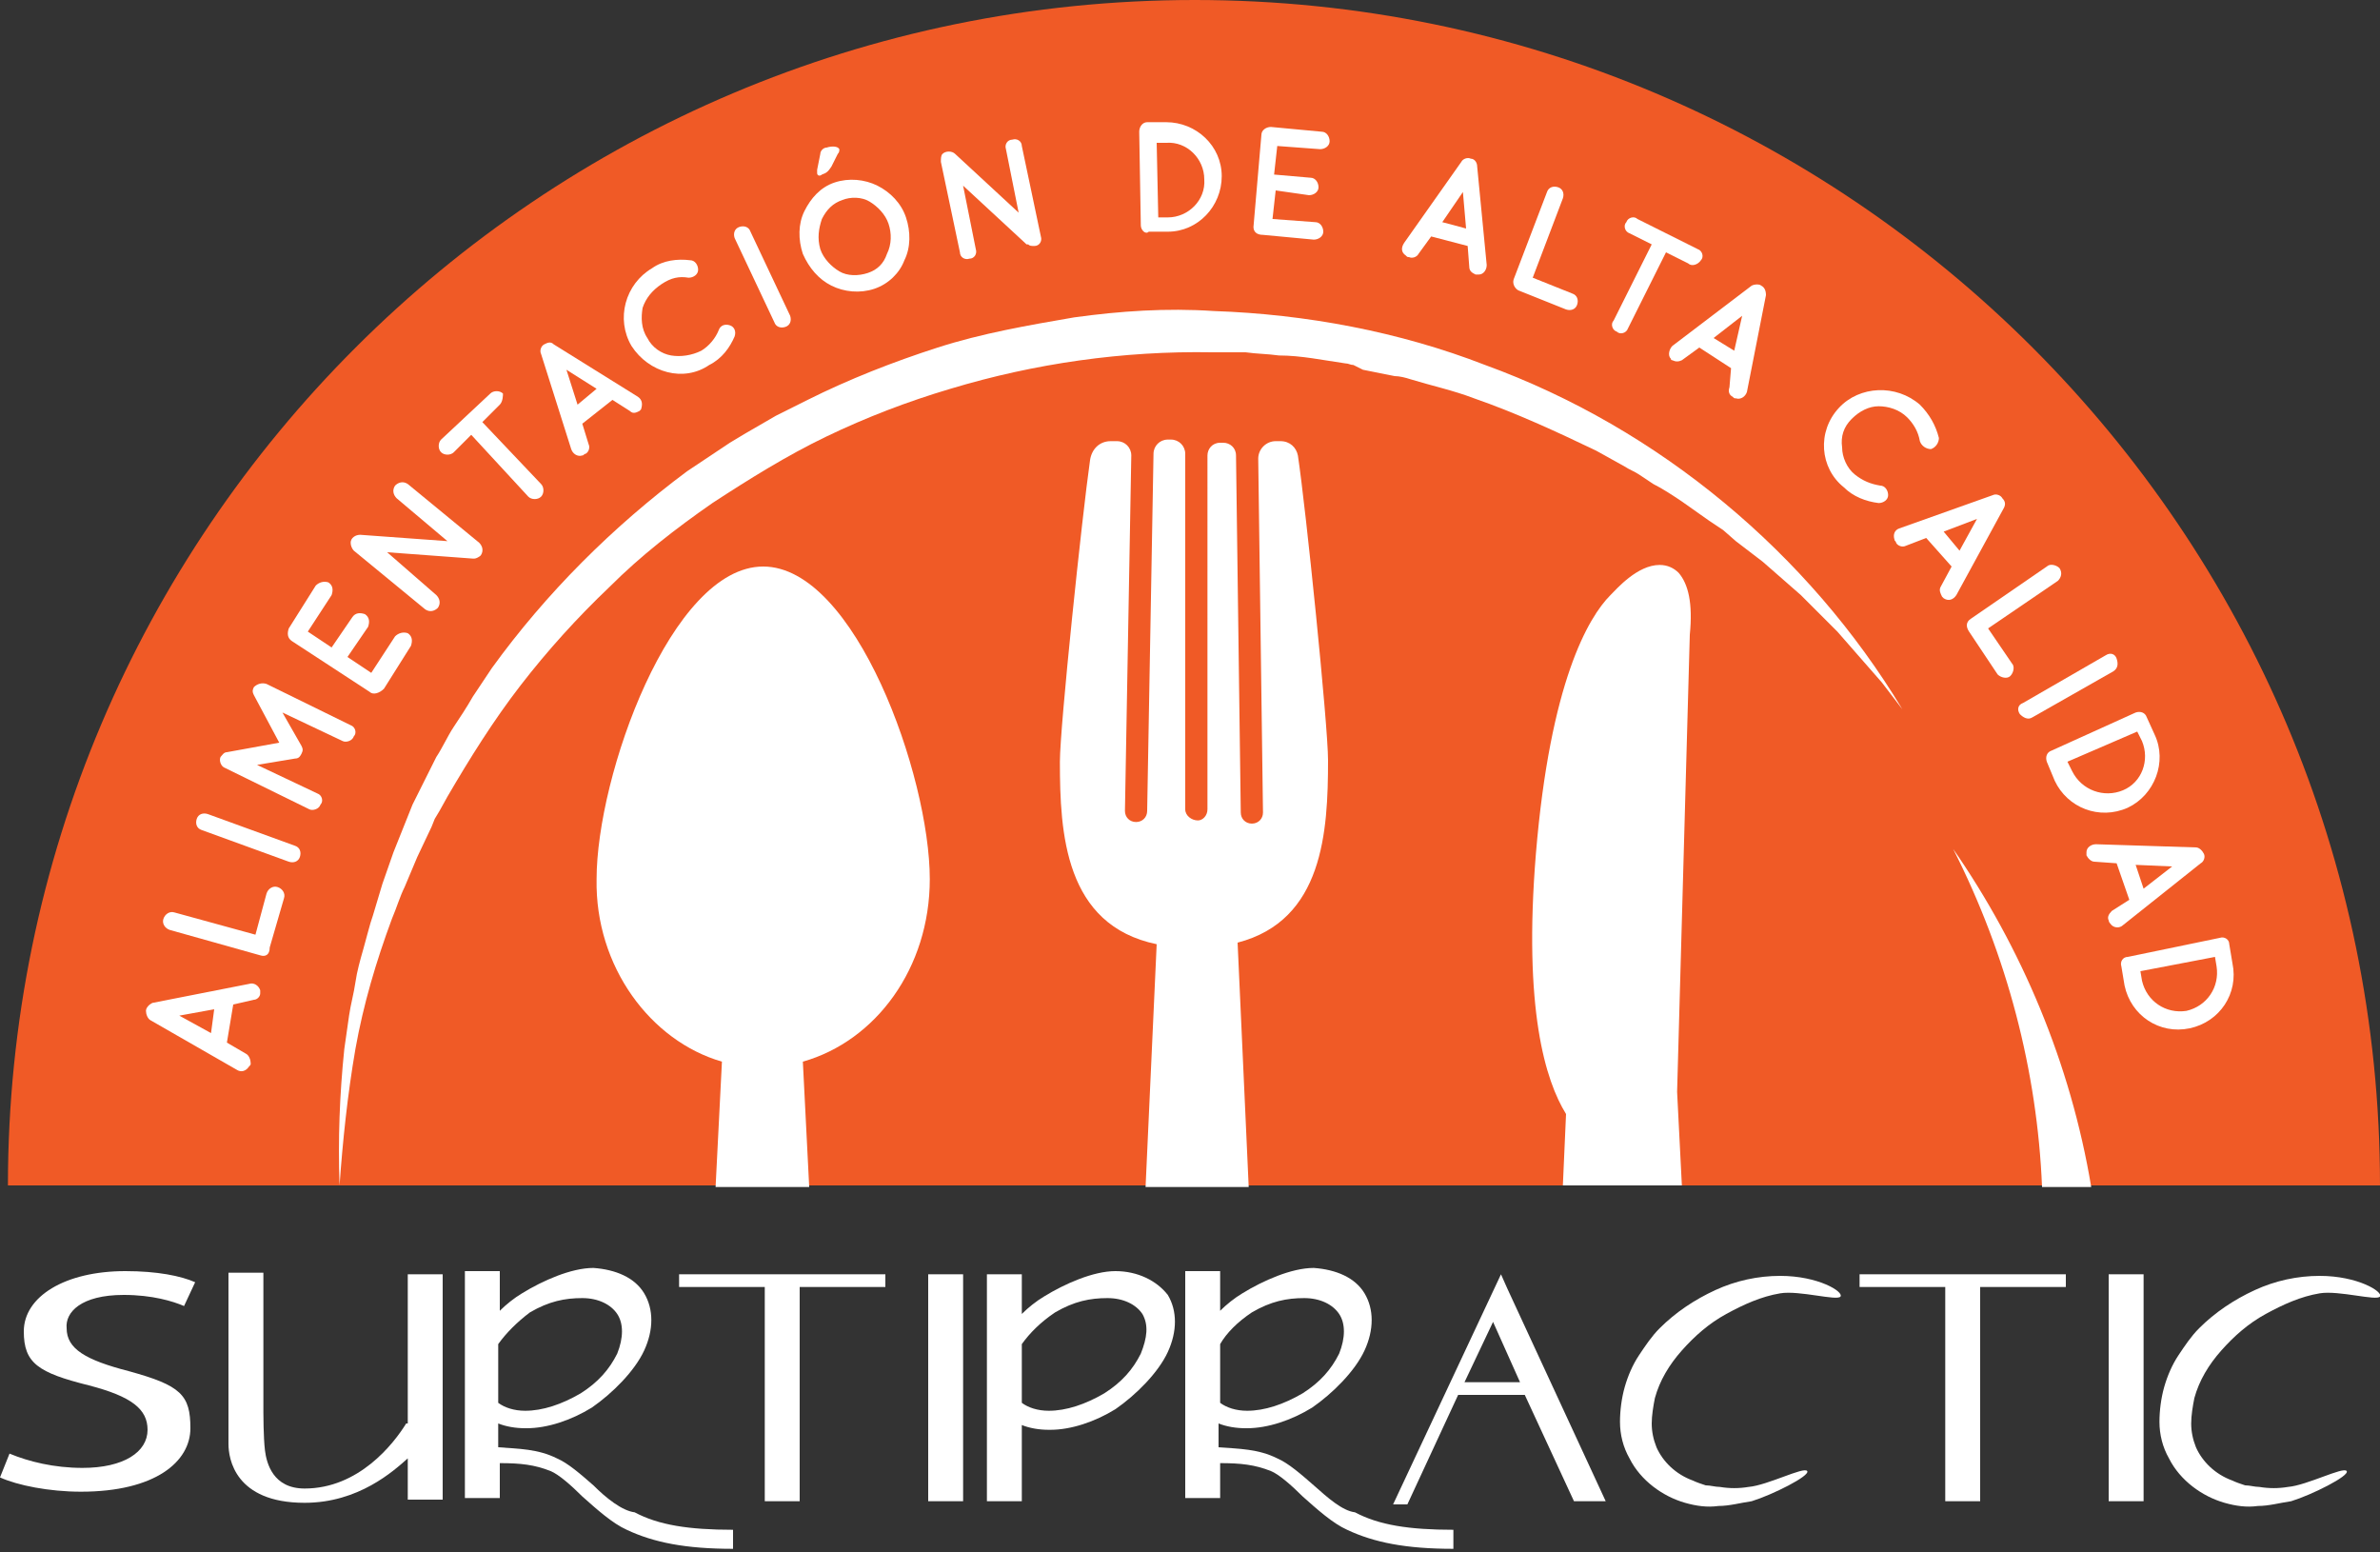 <?xml version="1.0" encoding="utf-8"?>
<!-- Generator: Adobe Illustrator 20.0.0, SVG Export Plug-In . SVG Version: 6.00 Build 0)  -->
<svg version="1.1" id="Capa_1" xmlns="http://www.w3.org/2000/svg" xmlns:xlink="http://www.w3.org/1999/xlink" x="0px" y="0px"
	 viewBox="0 0 150 97.8" style="enable-background:new 0 0 150 97.8;" xml:space="preserve">
<rect x="0" y="0" width="150" height="97.8" fill="#333333" stroke="none"/>
<style type="text/css">
	.st0{fill:#F05A26;}
	.st1{fill:#FFFFFF;}
</style>
<g>
	<path class="st0" d="M75.3,0C34,0,0.5,33.5,0.5,74.7H124h4.8h3.1h3.4H150C150,33.5,116.5,0,75.3,0z"/>
	<path class="st1" d="M123.1,53.5c3.4,6.7,5.3,14,5.6,21.3h3.1C130.5,67,127.4,59.7,123.1,53.5z"/>
	<path class="st1" d="M21.4,74.7c-0.1-2.9,0-5.7,0.3-8.6L22,64c0.1-0.7,0.3-1.4,0.4-2.1c0.1-0.7,0.3-1.4,0.5-2.1l0.3-1.1
		c0.1-0.4,0.2-0.7,0.3-1l0.3-1c0.1-0.3,0.2-0.7,0.3-1l0.7-2l0.8-2l0.2-0.5l0.2-0.5l0.5-1l0.5-1l0.5-1c0.4-0.6,0.7-1.3,1.1-1.9
		c0.4-0.6,0.8-1.2,1.2-1.9l1.2-1.8c3.4-4.7,7.6-8.9,12.3-12.4l0.9-0.6c0.3-0.2,0.6-0.4,0.9-0.6l0.9-0.6l0.5-0.3l0.5-0.3l1.9-1.1l2-1
		c2.6-1.3,5.4-2.4,8.2-3.3c2.8-0.9,5.7-1.4,8.6-1.9c2.9-0.4,5.8-0.6,8.8-0.4c5.8,0.2,11.7,1.3,17.1,3.4c11,4,20.4,11.9,26.3,21.7
		l-1.3-1.7l-0.7-0.8l-0.7-0.8l-1.4-1.6l-1.5-1.5l-0.8-0.8l-0.8-0.7l-1.6-1.4l-1.7-1.3l-0.8-0.7c-0.3-0.2-0.6-0.4-0.9-0.6l-1.7-1.2
		c-0.6-0.4-1.2-0.8-1.8-1.1l-0.9-0.6c-0.3-0.2-0.6-0.3-0.9-0.5l-1.8-1c-2.5-1.2-5.1-2.4-7.7-3.3c-1.3-0.5-2.7-0.8-4-1.2
		c-0.3-0.1-0.7-0.2-1-0.2l-1-0.2l-1-0.2L85.3,23c-0.2,0-0.3-0.1-0.5-0.1c-1.4-0.2-2.8-0.5-4.2-0.5c-0.7-0.1-1.4-0.1-2.1-0.2l-2.1,0
		c-5.6-0.1-11.2,0.7-16.5,2.3c-2.7,0.8-5.3,1.8-7.8,3c-2.5,1.2-4.9,2.7-7.2,4.2c-2.3,1.6-4.5,3.3-6.5,5.3c-2,1.9-3.9,4-5.6,6.2
		c-1.7,2.2-3.2,4.6-4.6,7l-0.5,0.9l-0.3,0.5l-0.2,0.5l-0.9,1.9l-0.8,1.9c-0.3,0.6-0.5,1.3-0.8,2c-1,2.7-1.8,5.4-2.3,8.2
		C21.9,69,21.6,71.9,21.4,74.7z"/>
	<g>
		<path class="st1" d="M98.5,74.7h7.5l-0.3-5.9l0.8-28.8c0.2-2-0.1-3.2-0.7-3.9c-0.3-0.3-0.7-0.5-1.2-0.5c-1.4,0-2.7,1.5-3.1,1.9
			c-1.4,1.4-3.8,5.5-4.7,16.3c-0.8,9.8,0.6,14.3,1.9,16.4L98.5,74.7z"/>
		<path class="st1" d="M45.5,66.9l-0.4,7.9H51l-0.4-7.9c4.6-1.3,8-5.9,8-11.5c0-6.5-4.7-19.7-10.5-19.7c-5.8,0-10.5,13.2-10.5,19.7
			C37.5,60.9,41,65.6,45.5,66.9z"/>
		<path class="st1" d="M72.9,59.5l-0.7,15.3h6.5L78,59.4c5.4-1.4,5.7-7,5.7-11.5c0-2.2-1.4-15.9-1.9-19.2c-0.1-0.5-0.5-0.9-1.1-0.9
			h-0.3c-0.6,0-1.1,0.5-1.1,1.1l0.3,22.3c0,0.4-0.3,0.7-0.7,0.7c0,0,0,0,0,0c-0.4,0-0.7-0.3-0.7-0.7l-0.3-22.5
			c0-0.5-0.4-0.8-0.8-0.8h-0.2c-0.5,0-0.8,0.4-0.8,0.8V51c0,0.4-0.3,0.7-0.6,0.7c-0.4,0-0.8-0.3-0.8-0.7V28.6c0-0.5-0.4-0.9-0.9-0.9
			h-0.2c-0.5,0-0.9,0.4-0.9,0.9l-0.4,22.5c0,0.4-0.3,0.7-0.7,0.7c0,0,0,0,0,0c-0.4,0-0.7-0.3-0.7-0.7l0.4-22.4
			c0-0.5-0.4-0.9-0.9-0.9H70c-0.7,0-1.2,0.5-1.3,1.2c-0.5,3.5-1.9,16.8-1.9,19C66.8,52.5,67.1,58.3,72.9,59.5z"/>
	</g>
	<g>
		<rect x="58.5" y="80.3" class="st1" width="2.2" height="14.3"/>
		<path class="st1" d="M25.6,89.7c-0.8,1.3-3,4.1-6.4,4.1c-2,0-2.4-1.6-2.5-2.4s-0.1-2.4-0.1-2.4v-8.8h-2.2v8.8v2
			c0,0.9,0.4,3.7,4.8,3.7c3.4,0,5.6-2,6.5-2.8v2.6h2.2V80.3h-2.2V89.7z"/>
		<path class="st1" d="M37.4,93.6c-0.8-0.7-1.6-1.4-2.3-1.7c-1.2-0.6-2.4-0.6-3.7-0.7v-1.5c0.5,0.2,1.1,0.3,1.7,0.3c0,0,0,0,0.1,0
			c1.3,0,2.8-0.5,4.1-1.3c1.3-0.9,2.7-2.3,3.3-3.6c0.6-1.3,0.6-2.6,0-3.6c-0.6-1-1.8-1.5-3.2-1.6c-1.4,0-3.2,0.8-4.5,1.6
			c-0.5,0.3-1,0.7-1.4,1.1v-2.5h-2.2v14.3h2.2v-2.2c1.3,0,2.2,0.1,3.2,0.5c0.5,0.2,1.3,0.9,2,1.6c0.9,0.8,1.9,1.7,2.8,2.1
			c1.7,0.8,3.7,1.2,6.7,1.2v-1.2c-2.8,0-4.7-0.3-6.2-1.1C39.2,95.2,38.2,94.4,37.4,93.6z M33.4,82.7c1.2-0.7,2.2-0.9,3.3-0.9
			c1,0,1.8,0.4,2.2,1c0.4,0.6,0.4,1.5,0,2.5c-0.5,1-1.2,1.8-2.3,2.5c-1.2,0.7-2.4,1.1-3.5,1.1c-0.7,0-1.3-0.2-1.7-0.5v-3.7
			C31.9,84,32.6,83.3,33.4,82.7z"/>
		<path class="st1" d="M82.8,93.6c-0.8-0.7-1.6-1.4-2.3-1.7c-1.2-0.6-2.4-0.6-3.7-0.7v-1.5c0.5,0.2,1.1,0.3,1.7,0.3c0,0,0,0,0.1,0
			c1.3,0,2.8-0.5,4.1-1.3c1.3-0.9,2.7-2.3,3.3-3.6c0.6-1.3,0.6-2.6,0-3.6c-0.6-1-1.8-1.5-3.2-1.6c-1.4,0-3.2,0.8-4.5,1.6
			c-0.5,0.3-1,0.7-1.4,1.1v-2.5h-2.2v14.3h2.2v-2.2c1.3,0,2.2,0.1,3.2,0.5c0.5,0.2,1.3,0.9,2,1.6c0.9,0.8,1.9,1.7,2.8,2.1
			c1.7,0.8,3.7,1.2,6.7,1.2v-1.2c-2.8,0-4.7-0.3-6.2-1.1C84.6,95.2,83.7,94.4,82.8,93.6z M78.9,82.7c1.2-0.7,2.2-0.9,3.3-0.9
			c1,0,1.8,0.4,2.2,1c0.4,0.6,0.4,1.5,0,2.5c-0.5,1-1.2,1.8-2.3,2.5c-1.2,0.7-2.4,1.1-3.5,1.1c-0.7,0-1.3-0.2-1.7-0.5v-3.7
			C77.3,84,78,83.3,78.9,82.7z"/>
		<path class="st1" d="M70.3,80.1c-1.4,0-3.2,0.8-4.5,1.6c-0.5,0.3-1,0.7-1.4,1.1v-2.5h-2.2v14.3h2.2v-4.8c0.5,0.2,1.1,0.3,1.7,0.3
			c0,0,0,0,0.1,0c1.3,0,2.8-0.5,4.1-1.3c1.3-0.9,2.7-2.3,3.3-3.6c0.6-1.3,0.6-2.6,0-3.6C72.9,80.7,71.7,80.1,70.3,80.1z M71.9,85.3
			c-0.5,1-1.2,1.8-2.3,2.5c-1.2,0.7-2.4,1.1-3.5,1.1c-0.7,0-1.3-0.2-1.7-0.5v-3.7c0.5-0.7,1.2-1.4,2.1-2c1.2-0.7,2.2-0.9,3.3-0.9
			c1,0,1.8,0.4,2.2,1C72.4,83.5,72.3,84.3,71.9,85.3z"/>
		<path class="st1" d="M112.2,80.4c-1.4,0-2.8,0.3-4.1,0.9c-1.3,0.6-2.5,1.4-3.5,2.4c-0.5,0.5-0.9,1.1-1.3,1.7
			c-0.4,0.6-0.7,1.3-0.9,2c-0.2,0.7-0.3,1.5-0.3,2.2c0,0.8,0.2,1.6,0.6,2.3c0.7,1.4,2.1,2.4,3.5,2.8c0.7,0.2,1.4,0.3,2.1,0.2
			c0.7,0,1.4-0.2,2.1-0.3c1.3-0.4,3.7-1.6,3.5-1.9s-2.5,0.9-3.7,1c-0.6,0.1-1.2,0.1-1.8,0c-0.3,0-0.6-0.1-0.9-0.1
			c-0.3-0.1-0.6-0.2-0.8-0.3c-1.1-0.4-1.9-1.2-2.3-2.1c-0.2-0.5-0.3-1-0.3-1.5c0-0.5,0.1-1.1,0.2-1.6c0.3-1.1,0.9-2.1,1.7-3
			c0.8-0.9,1.7-1.7,2.8-2.3c1.1-0.6,2.2-1.1,3.4-1.3c1.2-0.2,3.6,0.5,3.8,0.2C116.2,81.4,114.6,80.4,112.2,80.4z"/>
		<path class="st1" d="M146.2,80.4c-1.4,0-2.8,0.3-4.1,0.9c-1.3,0.6-2.5,1.4-3.5,2.4c-0.5,0.5-0.9,1.1-1.3,1.7
			c-0.4,0.6-0.7,1.3-0.9,2c-0.2,0.7-0.3,1.5-0.3,2.2c0,0.8,0.2,1.6,0.6,2.3c0.7,1.4,2.1,2.4,3.5,2.8c0.7,0.2,1.4,0.3,2.1,0.2
			c0.7,0,1.4-0.2,2.1-0.3c1.3-0.4,3.7-1.6,3.5-1.9s-2.5,0.9-3.7,1c-0.6,0.1-1.2,0.1-1.8,0c-0.3,0-0.6-0.1-0.9-0.1
			c-0.3-0.1-0.6-0.2-0.8-0.3c-1.1-0.4-1.9-1.2-2.3-2.1c-0.2-0.5-0.3-1-0.3-1.5c0-0.5,0.1-1.1,0.2-1.6c0.3-1.1,0.9-2.1,1.7-3
			c0.8-0.9,1.7-1.7,2.8-2.3c1.1-0.6,2.2-1.1,3.4-1.3c1.2-0.2,3.6,0.5,3.8,0.2C150.2,81.4,148.6,80.4,146.2,80.4z"/>
		<polygon class="st1" points="48.2,80.3 42.8,80.3 42.8,81.1 48.2,81.1 48.2,94.6 50.4,94.6 50.4,81.1 55.8,81.1 55.8,80.3 
			50.4,80.3 		"/>
		<rect x="132.9" y="80.3" class="st1" width="2.2" height="14.3"/>
		<polygon class="st1" points="122.6,80.3 117.2,80.3 117.2,81.1 122.6,81.1 122.6,94.6 124.8,94.6 124.8,81.1 130.2,81.1 
			130.2,80.3 124.8,80.3 		"/>
		<path class="st1" d="M95,81.2l-0.4-0.9l-6.8,14.5h0.9l3.2-6.9h4.2l3.1,6.7h2L95,81.2L95,81.2z M95.8,87.1h-3.5l1.8-3.8L95.8,87.1z
			"/>
		<path class="st1" d="M7.8,81.6c1.8,0,3.1,0.4,3.8,0.7l0.7-1.5c-0.9-0.4-2.4-0.7-4.4-0.7c-3.8,0-6.4,1.6-6.4,3.8
			c0,2,0.9,2.6,4.1,3.4c2.7,0.7,3.7,1.5,3.7,2.8c0,1.4-1.5,2.4-4.1,2.4c-1.8,0-3.4-0.4-4.6-0.9L0,93.1C1.1,93.6,3.1,94,5.1,94
			c4.7,0,6.9-1.9,6.9-4c0-2.1-0.6-2.7-3.9-3.6c-2.7-0.7-3.9-1.4-3.9-2.7C4.1,82.7,5.1,81.6,7.8,81.6z"/>
	</g>
	<g>
		<path class="st1" d="M14.7,63.3l-0.4,2.4l1.2,0.7c0.2,0.1,0.3,0.4,0.3,0.6c0,0.1,0,0.1-0.1,0.2c-0.2,0.3-0.5,0.4-0.8,0.2l-5.4-3.1
			c-0.2-0.1-0.3-0.4-0.3-0.6c0-0.2,0.2-0.4,0.4-0.5l6.1-1.2c0.3-0.1,0.6,0.1,0.7,0.4c0,0.1,0,0.1,0,0.2c0,0.2-0.2,0.4-0.4,0.4
			L14.7,63.3z M13.5,63.6L11.3,64l2,1.1L13.5,63.6z"/>
		<path class="st1" d="M16.4,60.2l-5.7-1.6c-0.3-0.1-0.5-0.4-0.4-0.7c0.1-0.3,0.4-0.5,0.7-0.4l5.1,1.4l0.7-2.6
			c0.1-0.3,0.4-0.5,0.7-0.4c0.3,0.1,0.5,0.4,0.4,0.7l-0.9,3.1c0,0,0,0,0,0c0,0,0,0,0,0C17,60.2,16.7,60.3,16.4,60.2z"/>
		<path class="st1" d="M12.7,52.3c-0.3-0.1-0.4-0.4-0.3-0.7c0.1-0.3,0.4-0.4,0.7-0.3l5.5,2c0.3,0.1,0.4,0.4,0.3,0.7
			c-0.1,0.3-0.4,0.4-0.7,0.3L12.7,52.3z"/>
		<path class="st1" d="M16.8,43.1l5.3,2.6c0.3,0.1,0.4,0.5,0.2,0.7c-0.1,0.3-0.5,0.4-0.7,0.3l-3.8-1.8L19,47c0.1,0.2,0.1,0.3,0,0.5
			l0,0l0,0c-0.1,0.2-0.2,0.3-0.4,0.3l-2.4,0.4l3.8,1.8c0.3,0.1,0.4,0.5,0.2,0.7c-0.1,0.3-0.5,0.4-0.7,0.3l-5.3-2.6
			c-0.3-0.1-0.4-0.5-0.3-0.7c0,0,0,0,0,0c0.1-0.1,0.2-0.3,0.4-0.3l3.3-0.6l-1.6-3c-0.1-0.2-0.1-0.3,0-0.5c0,0,0,0,0,0
			C16.2,43.1,16.5,43,16.8,43.1z"/>
		<path class="st1" d="M23.3,43.6l-4.9-3.2c-0.3-0.2-0.3-0.5-0.2-0.8l0,0c0,0,0,0,0,0l1.7-2.7c0.2-0.2,0.5-0.3,0.8-0.2
			c0.3,0.2,0.3,0.5,0.2,0.8l-1.5,2.3l1.5,1l1.3-1.9c0.2-0.3,0.5-0.3,0.8-0.2c0.3,0.2,0.3,0.5,0.2,0.8l-1.3,1.9l1.5,1l1.5-2.3
			c0.2-0.2,0.5-0.3,0.8-0.2c0.3,0.2,0.3,0.5,0.2,0.8l-1.7,2.7c0,0,0,0,0,0l0,0C23.9,43.7,23.5,43.8,23.3,43.6z"/>
		<path class="st1" d="M27.5,37.5c0.2,0.2,0.3,0.5,0.1,0.8c-0.2,0.2-0.5,0.3-0.8,0.1l-4.5-3.7c0,0,0,0,0,0c-0.1-0.1-0.2-0.3-0.2-0.5
			c0-0.3,0.3-0.5,0.6-0.5l5.5,0.4L25,31.4c-0.2-0.2-0.3-0.5-0.1-0.8c0.2-0.2,0.5-0.3,0.8-0.1l4.5,3.7c0.2,0.2,0.3,0.5,0.1,0.8
			c-0.1,0.1-0.3,0.2-0.4,0.2c0,0-0.1,0-0.1,0l-5.4-0.4L27.5,37.5z"/>
		<path class="st1" d="M31.5,25.5l-1.1,1.1l3.7,3.9c0.2,0.2,0.2,0.6,0,0.8c-0.2,0.2-0.6,0.2-0.8,0l-3.6-3.9l-1.1,1.1
			c-0.2,0.2-0.6,0.2-0.8,0c-0.2-0.2-0.2-0.6,0-0.8l3.1-2.9c0.2-0.2,0.6-0.2,0.8,0C31.7,24.9,31.7,25.3,31.5,25.5z"/>
		<path class="st1" d="M38.6,25.2l-1.9,1.5l0.4,1.3c0.1,0.2,0,0.5-0.2,0.6c-0.1,0-0.1,0.1-0.2,0.1c-0.3,0.1-0.6-0.1-0.7-0.4l-1.9-6
			c-0.1-0.2,0-0.5,0.2-0.6c0.2-0.1,0.4-0.2,0.6,0l5.3,3.3c0.3,0.2,0.3,0.5,0.2,0.8c0,0-0.1,0.1-0.1,0.1c-0.2,0.1-0.4,0.2-0.6,0
			L38.6,25.2z M37.6,24.5l-1.9-1.2l0.7,2.2L37.6,24.5z"/>
		<path class="st1" d="M39.8,21.8c-1-1.7-0.4-3.9,1.3-4.9c0.7-0.5,1.6-0.6,2.4-0.5c0.3,0,0.5,0.3,0.5,0.6c0,0.3-0.3,0.5-0.6,0.5
			c-0.6-0.1-1.1,0-1.7,0.4c-0.6,0.4-1,0.9-1.2,1.5c-0.1,0.6-0.1,1.3,0.3,1.9c0.3,0.6,0.9,1,1.5,1.1c0.6,0.1,1.3,0,1.9-0.3
			c0.5-0.3,0.9-0.8,1.1-1.3c0.1-0.3,0.4-0.4,0.7-0.3c0.3,0.1,0.4,0.4,0.3,0.7c-0.3,0.7-0.8,1.4-1.6,1.8
			C43.1,24.1,40.9,23.5,39.8,21.8z"/>
		<path class="st1" d="M46.3,15c-0.1-0.3,0-0.6,0.3-0.7c0.3-0.1,0.6,0,0.7,0.3l2.5,5.3c0.1,0.3,0,0.6-0.3,0.7
			c-0.3,0.1-0.6,0-0.7-0.3L46.3,15z"/>
		<path class="st1" d="M55.3,11.7c0.8,0.4,1.5,1.1,1.8,2c0.3,0.9,0.3,1.9-0.1,2.7c-0.3,0.8-1,1.5-1.9,1.8c-0.9,0.3-1.9,0.2-2.7-0.2
			c-0.8-0.4-1.4-1.1-1.8-2c-0.3-0.9-0.3-1.9,0.1-2.7c0.4-0.8,1-1.5,1.9-1.8C53.5,11.2,54.5,11.3,55.3,11.7z M51.5,10.9
			c0-0.1,0-0.2,0-0.2l0.2-1c0-0.2,0.2-0.4,0.4-0.4c0.3-0.1,0.7-0.1,0.8,0.1c0,0.1,0,0.2-0.1,0.3l-0.4,0.8c-0.2,0.3-0.3,0.4-0.6,0.5
			C51.7,11.1,51.5,11.1,51.5,10.9z M56,14.1c-0.2-0.6-0.7-1.1-1.2-1.4c-0.5-0.3-1.2-0.3-1.7-0.1c-0.6,0.2-1,0.6-1.3,1.2
			c-0.2,0.6-0.3,1.2-0.1,1.9c0.2,0.6,0.7,1.1,1.2,1.4c0.5,0.3,1.2,0.3,1.8,0.1c0.6-0.2,1-0.6,1.2-1.2C56.2,15.4,56.2,14.7,56,14.1z"
			/>
		<path class="st1" d="M61.5,15.7c0.1,0.3-0.1,0.6-0.4,0.6c-0.3,0.1-0.6-0.1-0.6-0.4l-1.2-5.7c0,0,0,0,0,0c0-0.2,0-0.4,0.1-0.5
			c0.2-0.2,0.6-0.2,0.8,0l4,3.7l-0.8-4c-0.1-0.3,0.1-0.6,0.4-0.6c0.3-0.1,0.6,0.1,0.6,0.4l1.2,5.7c0.1,0.3-0.1,0.6-0.4,0.6
			c-0.2,0-0.3,0-0.4-0.1c0,0,0,0-0.1,0l-4-3.7L61.5,15.7z"/>
		<path class="st1" d="M71.9,14.2l-0.1-5.9c0-0.3,0.2-0.6,0.5-0.6l1.2,0c1.9,0,3.5,1.5,3.5,3.4c0,1.9-1.5,3.5-3.4,3.5l-1.2,0
			C72.2,14.8,71.9,14.5,71.9,14.2z M73,13.7l0.6,0c1.3,0,2.4-1.1,2.3-2.4c0-1.3-1.1-2.4-2.4-2.3l-0.6,0L73,13.7z"/>
		<path class="st1" d="M79,14.3l0.5-5.8c0-0.3,0.3-0.5,0.6-0.5l0,0c0,0,0,0,0,0l3.2,0.3c0.3,0,0.5,0.3,0.5,0.6
			c0,0.3-0.3,0.5-0.6,0.5l-2.7-0.2l-0.2,1.8l2.3,0.2c0.3,0,0.5,0.3,0.5,0.6c0,0.3-0.3,0.5-0.6,0.5L80.4,12l-0.2,1.8l2.7,0.2
			c0.3,0,0.5,0.3,0.5,0.6c0,0.3-0.3,0.5-0.6,0.5l-3.2-0.3c0,0,0,0,0,0l0,0C79.2,14.8,79,14.6,79,14.3z"/>
		<path class="st1" d="M92.5,15.5l-2.3-0.6L89.4,16c-0.1,0.2-0.4,0.3-0.6,0.2c-0.1,0-0.1,0-0.2-0.1c-0.3-0.2-0.3-0.5-0.1-0.8
			l3.6-5.1c0.1-0.2,0.4-0.3,0.6-0.2c0.2,0,0.4,0.2,0.4,0.5l0.6,6.2c0,0.3-0.2,0.6-0.5,0.6c-0.1,0-0.1,0-0.2,0
			c-0.2-0.1-0.4-0.2-0.4-0.5L92.5,15.5z M92.4,14.4l-0.2-2.3L90.9,14L92.4,14.4z"/>
		<path class="st1" d="M95.4,17.6l2.1-5.5c0.1-0.3,0.4-0.4,0.7-0.3c0.3,0.1,0.4,0.4,0.3,0.7l-1.9,5l2.5,1c0.3,0.1,0.4,0.4,0.3,0.7
			c-0.1,0.3-0.4,0.4-0.7,0.3l-3-1.2c0,0,0,0,0,0c0,0,0,0,0,0C95.5,18.2,95.3,17.9,95.4,17.6z"/>
		<path class="st1" d="M106.4,16.6l-1.4-0.7l-2.4,4.8c-0.1,0.3-0.5,0.4-0.7,0.2c-0.3-0.1-0.4-0.5-0.2-0.7l2.4-4.8l-1.4-0.7
			c-0.3-0.1-0.4-0.5-0.2-0.7c0.1-0.3,0.5-0.4,0.7-0.2l3.8,1.9c0.3,0.1,0.4,0.5,0.2,0.7C107,16.7,106.6,16.8,106.4,16.6z"/>
		<path class="st1" d="M109.1,23.2l-2-1.3l-1.1,0.8c-0.2,0.1-0.4,0.1-0.6,0c-0.1,0-0.1-0.1-0.1-0.1c-0.2-0.2-0.1-0.6,0.1-0.8l5-3.8
			c0.2-0.1,0.5-0.1,0.6,0c0.2,0.1,0.3,0.3,0.3,0.6l-1.2,6.1c-0.1,0.3-0.4,0.5-0.7,0.4c-0.1,0-0.1,0-0.2-0.1
			c-0.2-0.1-0.3-0.3-0.2-0.6L109.1,23.2z M109.3,22.1l0.5-2.2l-1.8,1.4L109.3,22.1z"/>
		<path class="st1" d="M115.9,25.7c1.3-1.4,3.6-1.5,5.1-0.2c0.6,0.6,1,1.3,1.2,2.1c0,0.3-0.2,0.6-0.5,0.7c-0.3,0-0.6-0.2-0.7-0.5
			c-0.1-0.6-0.4-1.1-0.8-1.5c-0.5-0.5-1.2-0.7-1.8-0.7c-0.6,0-1.2,0.3-1.7,0.8c-0.5,0.5-0.7,1.1-0.6,1.8c0,0.6,0.3,1.3,0.8,1.7
			c0.5,0.4,1,0.6,1.6,0.7c0.3,0,0.5,0.3,0.5,0.6c0,0.3-0.3,0.5-0.6,0.5c-0.8-0.1-1.6-0.4-2.2-1C114.7,29.5,114.5,27.2,115.9,25.7z"
			/>
		<path class="st1" d="M123,35.7l-1.6-1.8l-1.3,0.5c-0.2,0.1-0.5,0-0.6-0.2c0-0.1-0.1-0.1-0.1-0.2c-0.1-0.3,0-0.6,0.3-0.7l5.9-2.1
			c0.2-0.1,0.5,0,0.6,0.2c0.2,0.2,0.2,0.4,0.1,0.6l-3,5.5c-0.2,0.3-0.5,0.4-0.8,0.2c0,0-0.1-0.1-0.1-0.1c-0.1-0.2-0.2-0.4-0.1-0.6
			L123,35.7z M123.5,34.7l1.1-2l-2.1,0.8L123.5,34.7z"/>
		<path class="st1" d="M124.2,39l4.8-3.3c0.2-0.2,0.6-0.1,0.8,0.1c0.2,0.3,0.1,0.6-0.1,0.8l-4.4,3l1.5,2.2c0.2,0.2,0.1,0.6-0.1,0.8
			c-0.2,0.2-0.6,0.1-0.8-0.1l-1.8-2.7c0,0,0,0,0,0c0,0,0,0,0,0C123.9,39.5,123.9,39.2,124.2,39z"/>
		<path class="st1" d="M132.7,41.3c0.3-0.2,0.6-0.1,0.7,0.2c0.1,0.3,0.1,0.6-0.2,0.8l-5.1,2.9c-0.3,0.2-0.6,0-0.8-0.2
			c-0.2-0.3-0.1-0.6,0.2-0.7L132.7,41.3z"/>
		<path class="st1" d="M129.3,47.3l5.3-2.4c0.3-0.1,0.6,0,0.7,0.3l0.5,1.1c0.8,1.7,0,3.8-1.7,4.6c-1.8,0.8-3.8,0-4.6-1.7L129,48
			C128.9,47.7,129,47.4,129.3,47.3z M130.3,48l0.3,0.6c0.6,1.2,2,1.7,3.2,1.2c1.2-0.5,1.7-1.9,1.2-3.1l-0.3-0.6L130.3,48z"/>
		<path class="st1" d="M134.2,56.7l-0.8-2.3l-1.4-0.1c-0.2,0-0.4-0.2-0.5-0.4c0-0.1,0-0.1,0-0.2c0-0.3,0.3-0.5,0.6-0.5l6.3,0.2
			c0.2,0,0.4,0.2,0.5,0.4c0.1,0.2,0,0.5-0.2,0.6l-4.9,3.9c-0.2,0.2-0.6,0.2-0.8-0.1c0,0-0.1-0.1-0.1-0.2c-0.1-0.2,0-0.4,0.2-0.6
			L134.2,56.7z M135.1,56l1.8-1.4l-2.3-0.1L135.1,56z"/>
		<path class="st1" d="M134.1,60.3l5.8-1.2c0.3-0.1,0.6,0.1,0.6,0.4l0.2,1.2c0.4,1.9-0.8,3.7-2.7,4.1c-1.9,0.4-3.7-0.8-4.1-2.7
			l-0.2-1.2C133.6,60.6,133.8,60.3,134.1,60.3z M134.9,61.2l0.1,0.6c0.3,1.3,1.5,2.1,2.8,1.9c1.3-0.3,2.1-1.5,1.9-2.8l-0.1-0.6
			L134.9,61.2z"/>
	</g>
</g>
</svg>
